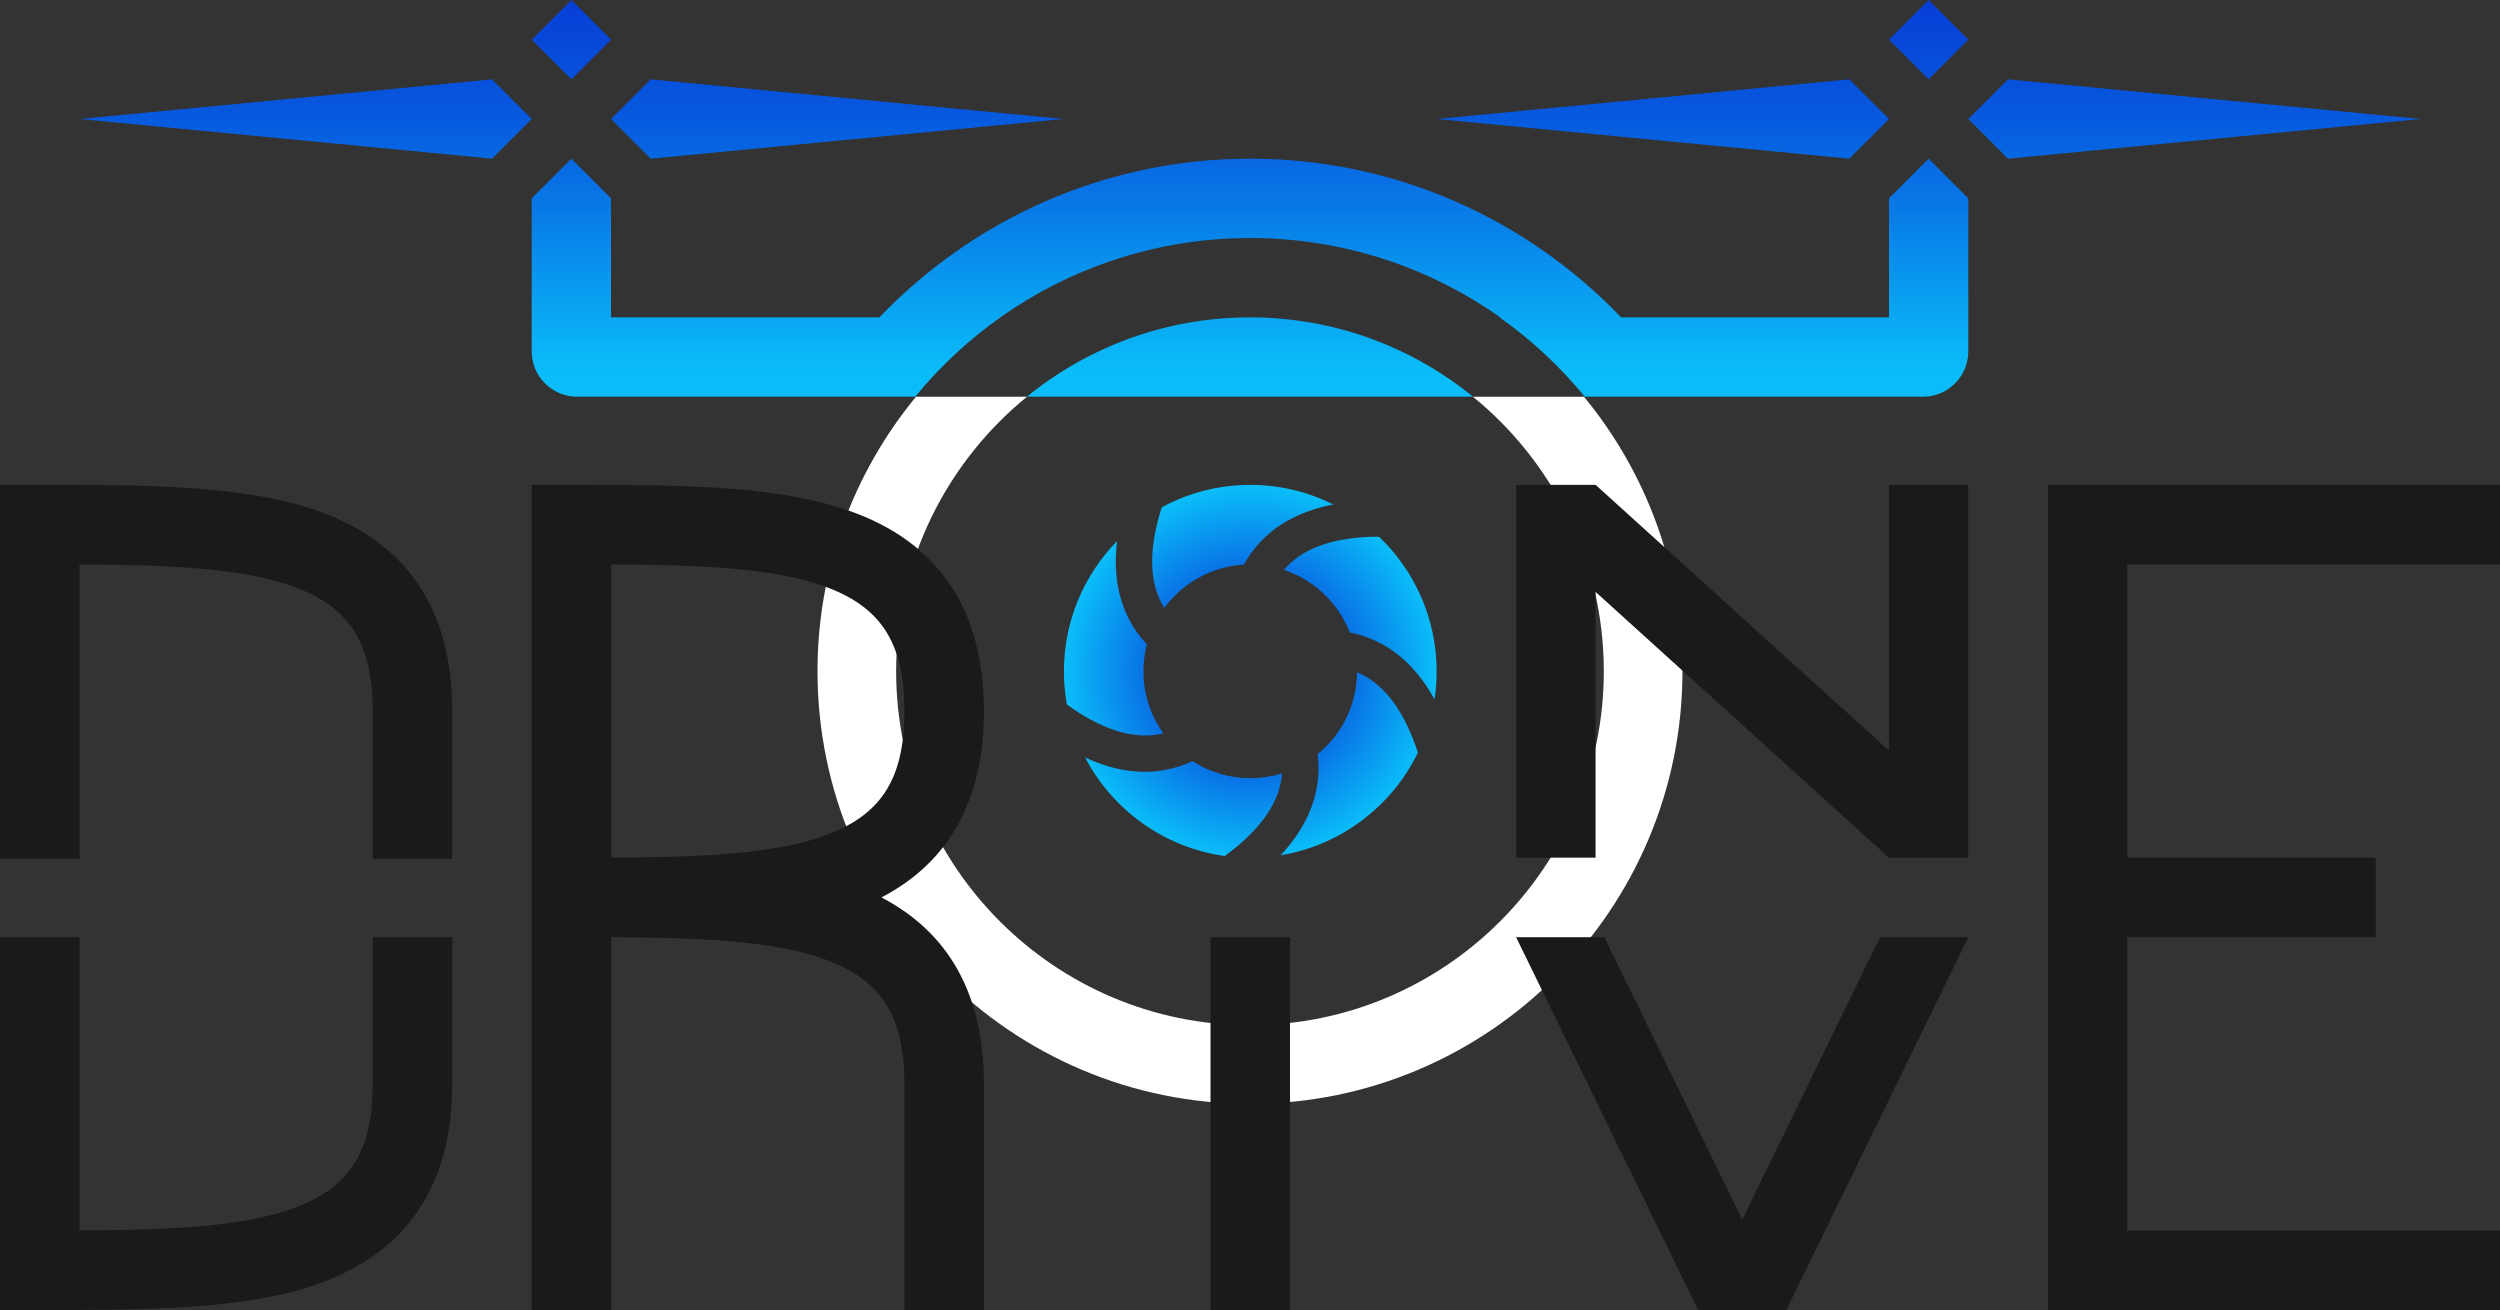 <?xml version="1.0" encoding="UTF-8"?> <svg xmlns="http://www.w3.org/2000/svg" width="1666" height="873" viewBox="0 0 1666 873" fill="none"><rect x="0" y="0" width="1666" height="873" fill="#333333" stroke="none"/><g clip-path="url(#clip0_290_3)"><path d="M1055.54 264.365H981.561C1034.73 307.634 1068.78 373.552 1068.78 447.306C1068.78 577.4 962.981 683.174 832.985 683.174C702.989 683.174 597.187 577.4 597.187 447.306C597.187 373.56 631.238 307.641 684.417 264.365H610.434C569.433 314.162 544.779 377.9 544.779 447.298C544.779 606.312 674.093 735.59 832.993 735.59C991.893 735.59 1121.2 606.305 1121.2 447.298C1121.2 377.9 1096.55 314.162 1055.54 264.365Z" fill="white"></path><path d="M210.751 340.085C161.614 323.103 95.982 323.103 26.486 323.103H0V572.288H53.009V376.157C107.857 376.372 158.329 378.063 193.485 390.171C232.475 403.644 248.362 427.875 248.362 473.829V572.288H301.371V473.829C301.371 405.855 270.865 360.866 210.766 340.085H210.751ZM248.355 624.564V722.266C248.355 768.22 232.468 792.451 193.477 805.924C158.321 818.069 107.857 819.731 53.001 819.939V624.556H0V872.985H26.486C95.982 872.985 161.614 872.985 210.751 856.003C270.858 835.215 301.356 790.232 301.356 722.258V624.556H248.348L248.355 624.564Z" fill="#1A1A1A"></path><path d="M587.368 598.055C632.707 574.499 655.677 532.826 655.677 473.829C655.677 405.855 625.194 360.858 565.095 340.107C515.95 323.117 450.318 323.117 380.829 323.117H354.336V624.563V872.992H407.322V624.593C462.193 624.823 512.657 626.485 547.806 638.63C586.797 652.103 602.698 676.334 602.698 722.273V872.992H655.685V722.273C655.685 663.284 632.722 621.618 587.375 598.055H587.368ZM602.698 473.829C602.698 519.776 586.789 544.007 547.791 557.487C512.657 569.625 462.193 571.302 407.322 571.517V376.164C462.193 376.379 512.657 378.048 547.791 390.193C586.782 403.674 602.698 427.905 602.698 473.837V473.829Z" fill="#1A1A1A"></path><path d="M859.672 624.556H806.686V872.992H859.672V624.556Z" fill="#1A1A1A"></path><path d="M1417.65 376.097V571.569H1583.21V624.563H1417.65V820.005L1666 819.968V872.993H1364.67V323.11H1666V376.097H1417.65Z" fill="#1A1A1A"></path><path d="M1252.86 624.563L1161.02 812.757L1069.18 624.563H1010.34L1131.63 873H1161.02H1190.41L1311.67 624.563H1252.86Z" fill="#1A1A1A"></path><path d="M1258.79 323.11V500.204L1063.32 323.11H1010.43V346.584V571.546H1063.29V394.445L1258.79 571.546H1311.64V323.11H1258.79Z" fill="#1A1A1A"></path><path d="M761.983 447.351C761.983 441.156 762.769 435.117 764.275 429.374C759.928 424.811 756.057 419.559 752.83 413.512C744.798 398.466 741.987 380.794 744.405 360.584C722.51 383.005 709.004 413.638 709.004 447.351C709.004 454.903 709.671 462.308 710.969 469.497C733.383 485.722 753.95 492.518 771.706 489.41C772.886 489.194 774.065 488.957 775.207 488.623C766.871 476.96 761.975 462.73 761.975 447.351H761.983ZM907.198 449.317C906.234 448.864 905.292 448.412 904.328 448.018C904.15 470.016 893.937 489.617 878.08 502.549C878.866 508.714 878.925 515.147 877.991 521.853C875.632 538.866 867.422 554.935 853.404 569.952C893.692 563.304 927.55 537.174 944.891 501.584C936.25 475.002 923.538 457.233 907.198 449.317ZM833.17 518.567C819.004 518.567 805.78 514.397 794.691 507.208C789.04 509.894 782.824 511.949 776.053 513.158C771.736 513.945 767.323 514.338 762.858 514.338C750.079 514.338 736.825 511.163 723.111 504.819C741.386 539.682 775.697 564.847 816.163 570.441H816.193C838.637 554.067 851.497 536.573 854.034 518.656C854.182 517.536 854.308 516.423 854.397 515.332C847.693 517.446 840.565 518.567 833.163 518.567H833.17ZM833.17 323.125C811.847 323.125 791.762 328.534 774.213 338.052C765.728 364.398 765.602 386.061 774.065 402.012C774.636 403.073 775.244 404.127 775.904 405.121C788.046 388.628 807.167 377.537 828.883 376.268H828.913C831.902 370.8 835.677 365.54 840.387 360.621C852.254 348.261 868.326 340.107 888.471 336.183C871.798 327.814 853.04 323.132 833.17 323.132V323.125ZM918.977 357.654C891.126 357.683 870.351 364.271 857.787 377.351C857.031 378.138 856.304 378.954 855.614 379.77C875.699 386.447 891.823 401.857 899.5 421.495C905.574 422.675 911.671 424.604 917.745 427.571C933.239 435.094 946.011 447.966 955.979 466.062C956.884 459.956 957.366 453.709 957.366 447.358C957.366 412.132 942.629 380.289 918.977 357.661V357.654Z" fill="url(#paint0_radial_290_3)"></path><path d="M832.993 211.489C889.288 211.489 941.028 231.306 981.621 264.358H684.366C724.959 231.306 776.692 211.489 832.993 211.489ZM999.317 211.489H1311.67V234.147C1311.67 250.833 1298.15 264.358 1281.47 264.358H1056.1C1039.67 244.297 1020.55 226.476 999.317 211.489ZM666.699 211.489C645.464 226.476 626.351 244.297 609.915 264.358H384.545C367.864 264.358 354.343 250.833 354.343 234.147V211.489H666.699ZM407.189 211.482H354.336V132.179L380.762 105.745L407.189 132.179V211.482ZM1285.25 52.869L1258.82 26.434L1285.25 0L1311.67 26.434L1285.25 52.869ZM380.762 52.869L354.336 26.434L380.762 0L407.189 26.434L380.762 52.869ZM1311.67 211.482H1258.82V132.179L1285.25 105.745L1311.67 132.179V211.482ZM666.625 211.489H586.04C648.379 146.357 736.121 105.737 833.179 105.737C930.236 105.737 1017.98 146.357 1080.32 211.489H999.733C952.606 178.192 895.132 158.613 833.179 158.613C771.225 158.613 713.759 178.2 666.625 211.489ZM1258.82 79.303L1232.39 105.737L957.486 79.303L1232.39 52.869L1258.82 79.303ZM1311.67 79.303L1338.09 52.869L1613 79.303L1338.09 105.737L1311.67 79.303ZM354.336 79.303L327.91 105.737L53.002 79.303L327.91 52.869L354.336 79.303ZM407.189 79.303L433.615 52.869L708.523 79.303L433.615 105.737L407.189 79.303Z" fill="url(#paint1_linear_290_3)"></path></g><defs><radialGradient id="paint0_radial_290_3" cx="0" cy="0" r="1" gradientUnits="userSpaceOnUse" gradientTransform="translate(833.185 447.952) scale(123.899 123.936)"><stop stop-color="#0610CB"></stop><stop offset="1" stop-color="#0ABDF9"></stop></radialGradient><linearGradient id="paint1_linear_290_3" x1="833.001" y1="-428.031" x2="833.001" y2="1110.44" gradientUnits="userSpaceOnUse"><stop stop-color="#0610CB"></stop><stop offset="0.1" stop-color="#0612CB"></stop><stop offset="0.17" stop-color="#061BCE"></stop><stop offset="0.23" stop-color="#062AD1"></stop><stop offset="0.28" stop-color="#073FD7"></stop><stop offset="0.33" stop-color="#075ADE"></stop><stop offset="0.37" stop-color="#087BE7"></stop><stop offset="0.41" stop-color="#09A2F1"></stop><stop offset="0.44" stop-color="#0ABDF9"></stop></linearGradient><clipPath id="clip0_290_3"><rect width="1666" height="873" fill="white"></rect></clipPath></defs></svg> 
